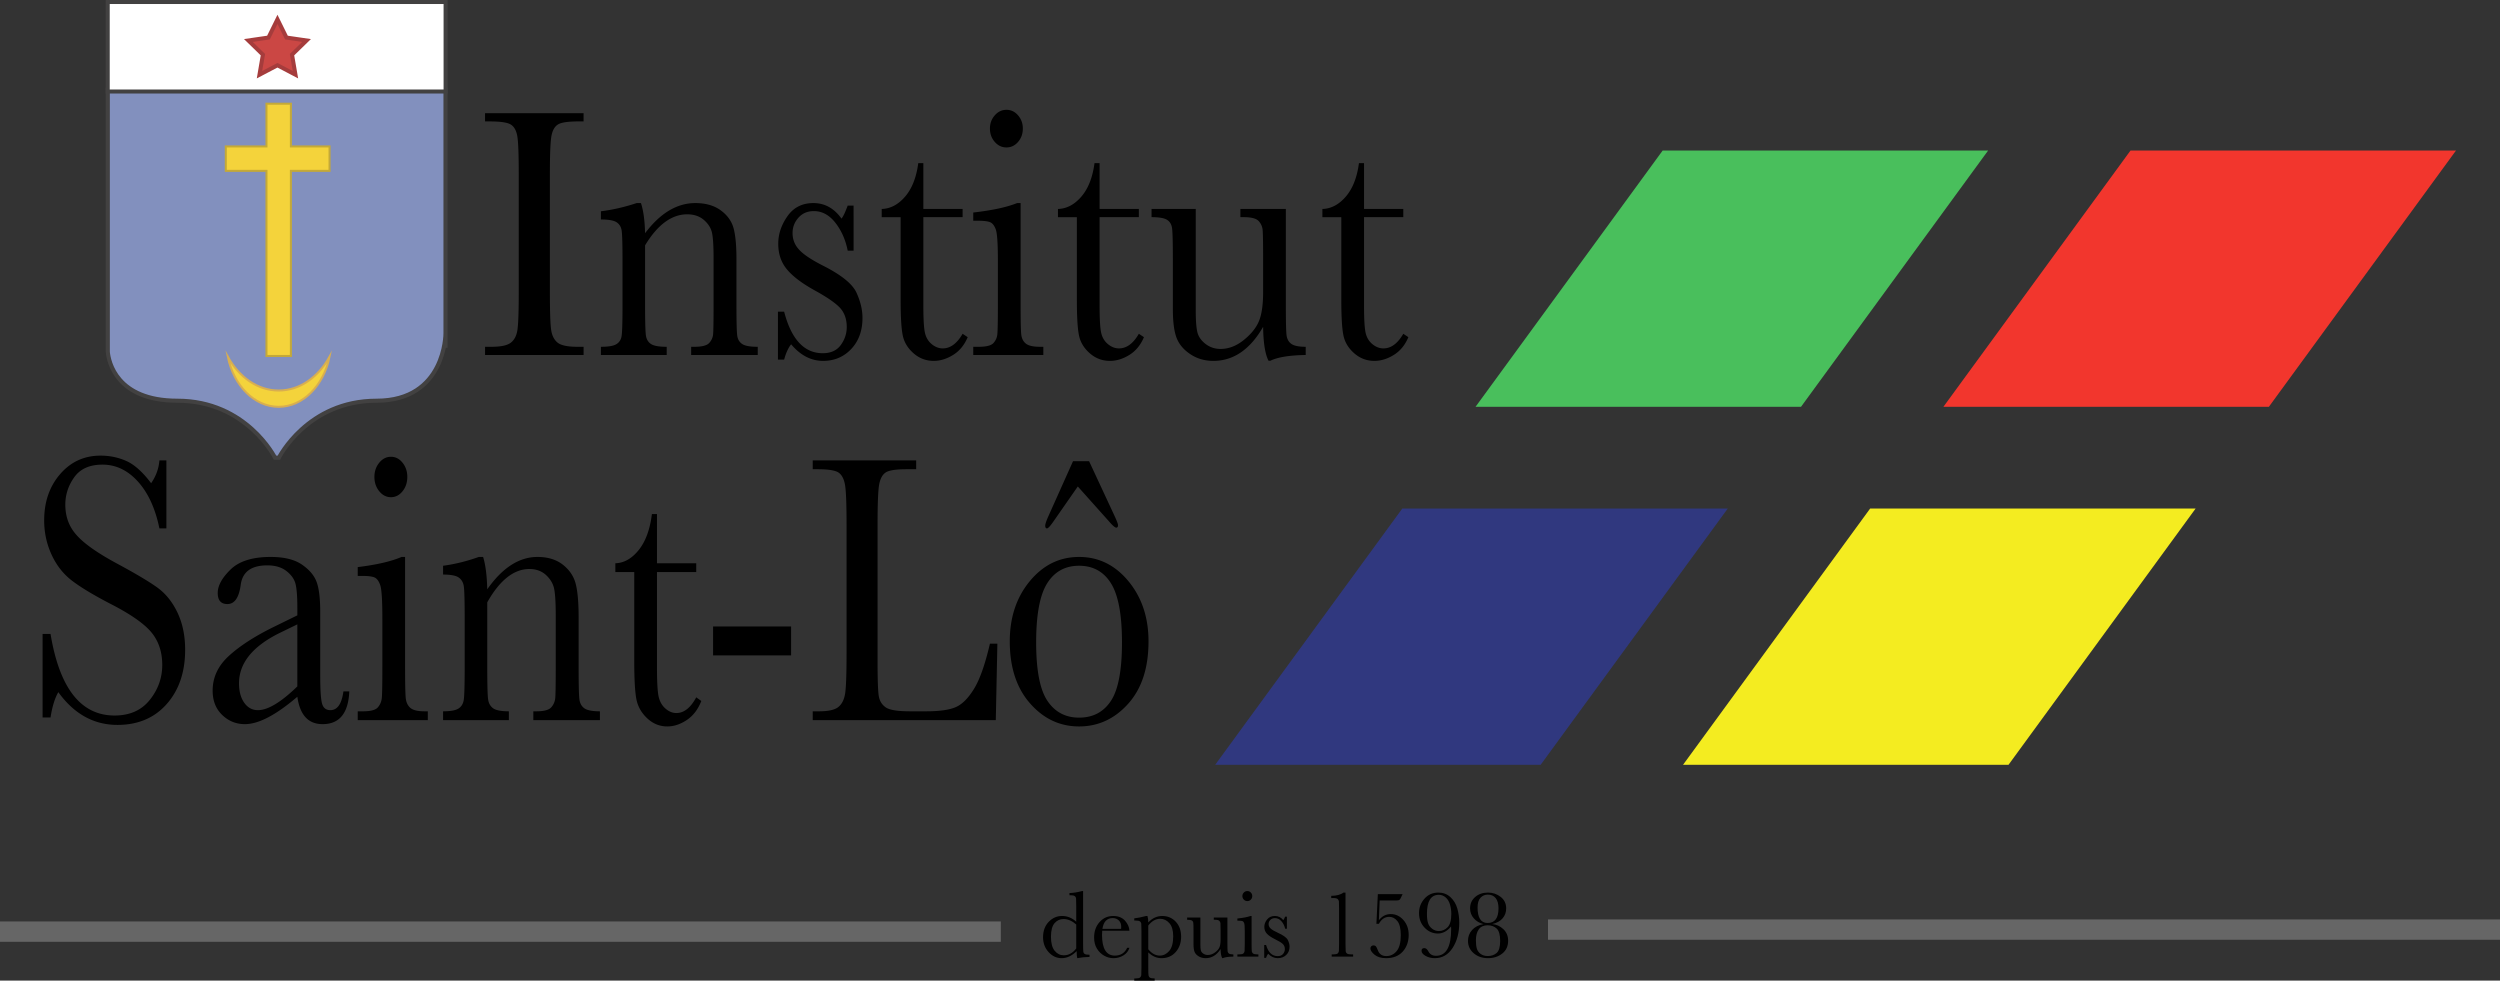 <svg xmlns="http://www.w3.org/2000/svg" width="614.5" height="241.038"><rect width="100%" height="100%" fill="#333333" stroke="none"/><path fill="#30387f" d="M424.687 124.994h-80l-46 63h80z"/><path fill="#f4ec20" d="M539.687 124.994h-80l-46 63h80z"/><path fill="#f2362d" d="M603.687 36.994h-80l-46 63h80z"/><path fill="#49bf5c" d="M488.687 36.994h-80l-46 63h80z"/><g stroke-miterlimit="10"><path d="M109.5 81.994s.05 16.5-16.95 16.5-24 14-24 14h-.95s-7-14-24-14c-14.99 0-16.89-9.61-17.1-12v-64.5h83v63.5-3.5z" fill="#8290be" stroke="#424141"/><path fill="#fff" stroke="#424141" stroke-width=".988" d="M26.475.494h83.05v22h-83.05z"/><path fill="#cb4744" stroke="#a53c3c" d="M68.2 4.756l2.21 4.478 4.942.719-3.576 3.486.844 4.922-4.42-2.324-4.42 2.324.844-4.922-3.576-3.486 4.942-.719z"/><path fill="#f4d33b" stroke="#c4a937" stroke-width=".5" d="M81 35.994v6h-9.5v45.5h-6v-45.5h-10v-6h10v-10.5h6v10.5z"/><path d="M81 87.694c-1.449 7.07-6.5 12.3-12.5 12.3s-11.051-5.23-12.5-12.3c2.765 5.02 7.33 8.3 12.5 8.3s9.735-3.28 12.5-8.3z" fill="#f4d33b" stroke="#d8ae50" stroke-width=".5"/></g><path d="M119.225 29.843v-2.016h24.219v2.016h-1.133c-2.604 0-4.31.241-5.117.723-.808.482-1.348 1.38-1.621 2.696s-.41 4.442-.41 9.379v29.146c0 4.675.097 7.736.293 9.182.195 1.446.715 2.52 1.562 3.221.846.702 2.467 1.052 4.863 1.052h1.563v2.016h-24.219v-2.016h1.563c2.265 0 3.834-.32 4.707-.964.872-.642 1.425-1.644 1.66-3.002s.351-4.521.351-9.49V42.642c0-4.733-.117-7.786-.351-9.16-.235-1.373-.756-2.323-1.563-2.849-.807-.526-2.552-.789-5.234-.789h-1.133zM156.49 49.917h1.055c.599 1.812.938 4.28 1.016 7.407 1.875-2.483 3.84-4.34 5.898-5.567 2.057-1.227 4.206-1.84 6.446-1.84 2.552 0 4.641.599 6.27 1.796 1.626 1.2 2.675 2.667 3.144 4.405.469 1.74.703 4.274.703 7.604v11.22c0 4.15.064 6.678.195 7.583.13.906.54 1.585 1.23 2.038.69.454 1.96.68 3.81.68v2.015h-16.368v-2.016h.742c1.875 0 3.099-.307 3.672-.92a3.57 3.57 0 0 0 .977-2.148c.078-.817.117-3.228.117-7.231V63.372c0-2.834-.124-4.857-.371-6.07-.248-1.212-.912-2.286-1.992-3.222-1.081-.934-2.455-1.402-4.121-1.402-1.902 0-3.718.635-5.45 1.906-1.732 1.271-3.366 3.178-4.902 5.72v14.639c0 4.149.071 6.677.215 7.582.142.906.56 1.585 1.25 2.038.69.454 1.973.68 3.848.68v2.015h-16.172v-2.016c1.797 0 3.047-.204 3.75-.613.703-.41 1.138-1.03 1.308-1.863.17-.833.254-3.44.254-7.823V64.248c0-4.178-.072-6.712-.215-7.604-.143-.89-.56-1.562-1.25-2.016-.69-.452-1.972-.68-3.847-.68v-2.015c2.864-.351 5.794-1.023 8.789-2.016zM191.217 88.398v-11.79h1.524c1.77 6.809 4.934 10.212 9.492 10.212 1.978 0 3.457-.672 4.434-2.016.976-1.343 1.464-2.82 1.464-4.427 0-1.869-.521-3.403-1.562-4.602-1.069-1.197-3.139-2.644-6.211-4.339-3.23-1.781-5.547-3.534-6.953-5.26-1.406-1.693-2.11-3.783-2.11-6.267 0-2.366.755-4.624 2.266-6.771 1.51-2.148 3.633-3.221 6.367-3.221 2.786 0 5.091 1.27 6.914 3.813.39-.439.899-1.505 1.524-3.2h1.445V61.62h-1.445c-.522-2.658-1.53-4.945-3.028-6.86-1.498-1.913-3.261-2.87-5.293-2.87-1.562 0-2.826.541-3.789 1.621-.964 1.082-1.445 2.339-1.445 3.77 0 1.578.533 2.936 1.602 4.076 1.04 1.169 3.033 2.498 5.976 3.988 4.427 2.25 7.135 4.442 8.125 6.574.99 2.163 1.485 4.238 1.485 6.224 0 3.127-.918 5.67-2.754 7.626s-4.148 2.937-6.934 2.937c-2.943 0-5.56-1.359-7.852-4.076-.703.876-1.276 2.133-1.718 3.769h-1.524zM236.608 53.379h-9.649v21.695c0 3.331.13 5.574.391 6.728.26 1.155.814 2.082 1.66 2.783.846.701 1.751 1.052 2.715 1.052 1.875 0 3.502-1.198 4.883-3.594l1.25.832c-.808 1.929-2 3.383-3.574 4.361-1.576.979-3.171 1.469-4.785 1.469-1.875 0-3.523-.622-4.942-1.863-1.42-1.241-2.305-2.695-2.656-4.361s-.527-4.587-.527-8.766V53.38h-4.649v-2.016c2.135-.058 4.049-1.066 5.742-3.024 1.693-1.957 2.774-4.704 3.242-8.24h1.25v11.264h9.649v2.016zM250.866 49.917v25.026c0 3.828.051 6.239.156 7.231.103.994.481 1.753 1.133 2.28.65.525 1.81.788 3.476.788h.82v2.016h-17.226v-2.016h1.328c1.849 0 3.053-.299 3.614-.898.56-.599.884-1.315.976-2.148.09-.833.137-3.25.137-7.253v-10.87c0-4.207-.176-6.778-.528-7.714-.351-.934-.82-1.518-1.406-1.753-.586-.233-1.608-.35-3.066-.35h-1.055v-2.017c4.635-.526 8.229-1.3 10.781-2.322h.86zm-7.54-18.32c0-1.256.397-2.338 1.192-3.244.794-.905 1.751-1.359 2.871-1.359s2.07.454 2.852 1.359c.781.906 1.172 1.988 1.172 3.243 0 1.287-.391 2.382-1.172 3.287-.782.907-1.733 1.359-2.852 1.359-1.12 0-2.077-.452-2.87-1.359-.796-.905-1.192-2-1.192-3.287zM279.928 53.379h-9.648v21.695c0 3.331.13 5.574.39 6.728.26 1.155.814 2.082 1.66 2.783.846.701 1.752 1.052 2.715 1.052 1.875 0 3.502-1.198 4.883-3.594l1.25.832c-.807 1.929-1.999 3.383-3.574 4.361-1.576.979-3.17 1.469-4.785 1.469-1.875 0-3.523-.622-4.942-1.863-1.42-1.241-2.304-2.695-2.656-4.361s-.527-4.587-.527-8.766V53.38h-4.649v-2.016c2.135-.058 4.05-1.066 5.743-3.024 1.692-1.957 2.773-4.704 3.242-8.24h1.25v11.264h9.648v2.016zM316.06 51.363v23.536c0 3.916.053 6.37.157 7.363.103.994.488 1.739 1.152 2.235.664.498 1.856.745 3.574.745v2.016c-3.959.058-6.85.526-8.672 1.403h-.468c-.834-1.606-1.276-4.383-1.328-8.328-1.589 2.777-3.405 4.865-5.45 6.268-2.044 1.402-4.303 2.104-6.776 2.104-2.136 0-4.024-.548-5.665-1.644s-2.767-2.432-3.378-4.01c-.613-1.578-.918-3.959-.918-7.144V63.679c0-4.149-.066-6.684-.196-7.605-.13-.92-.54-1.6-1.23-2.038-.69-.438-1.96-.657-3.809-.657v-2.016h10.86v24.894c0 2.455.13 4.238.39 5.347.26 1.112.924 2.082 1.992 2.915 1.068.833 2.305 1.25 3.711 1.25 2.005 0 3.92-.738 5.743-2.214 1.822-1.475 3.066-3.039 3.73-4.69.664-1.65.996-4.01.996-7.078v-8.108c0-3.915-.04-6.296-.118-7.144a3.66 3.66 0 0 0-.995-2.214c-.586-.628-1.804-.942-3.653-.942h-.82v-2.016h11.172zM344.928 53.379h-9.649v21.695c0 3.331.13 5.574.39 6.728.26 1.155.814 2.082 1.661 2.783.846.701 1.751 1.052 2.715 1.052 1.875 0 3.502-1.198 4.883-3.594l1.25.832c-.808 1.929-2 3.383-3.574 4.361-1.577.979-3.171 1.469-4.786 1.469-1.875 0-3.522-.622-4.941-1.863-1.42-1.241-2.305-2.695-2.656-4.361s-.528-4.587-.528-8.766V53.38h-4.648v-2.016c2.135-.058 4.049-1.066 5.742-3.024 1.692-1.957 2.774-4.704 3.242-8.24h1.25v11.264h9.649v2.016z"/><g><path d="M10.469 176.346v-20.525h1.953c2.213 13.37 7.46 20.054 15.742 20.054 3.724 0 6.607-1.278 8.652-3.836 2.044-2.558 3.067-5.421 3.067-8.591 0-3.202-.899-5.885-2.696-8.05-1.796-2.134-5.078-4.425-9.843-6.873-4.245-2.196-7.448-4.12-9.61-5.767-2.162-1.648-3.847-3.79-5.058-6.426s-1.817-5.444-1.817-8.426c0-4.55 1.309-8.34 3.926-11.369 2.617-3.028 5.93-4.543 9.942-4.543 2.239 0 4.348.44 6.328 1.318 1.978.88 4.01 2.7 6.093 5.461 1.198-1.725 1.875-3.593 2.032-5.602h1.718v16.712H39.18c-.99-4.864-2.742-8.693-5.254-11.487-2.514-2.792-5.424-4.19-8.73-4.19-3.152 0-5.464 1.03-6.934 3.084-1.472 2.056-2.207 4.308-2.207 6.756 0 2.95.924 5.445 2.773 7.484 1.822 2.072 5.117 4.395 9.883 6.968 4.557 2.448 7.871 4.418 9.941 5.908 2.07 1.49 3.73 3.554 4.98 6.19s1.876 5.68 1.876 9.133c0 5.46-1.51 9.902-4.531 13.322-3.022 3.421-7.058 5.131-12.11 5.131-5.807 0-10.651-2.683-14.531-8.05-.86 1.476-1.498 3.547-1.914 6.214h-1.953zM84.414 169.944h1.445c-.234 5.366-2.421 8.05-6.562 8.05-1.772 0-3.171-.565-4.2-1.695-1.029-1.13-1.699-2.808-2.011-5.037-2.605 2.229-4.98 3.907-7.129 5.037s-4.07 1.695-5.762 1.695c-2.162 0-4.023-.753-5.586-2.26s-2.343-3.499-2.343-5.978c0-3.232 1.308-6.057 3.925-8.474 2.618-2.416 6.23-4.77 10.84-7.061l6.055-2.966v-1.883c0-2.667-.144-4.597-.43-5.79-.287-1.192-1.029-2.26-2.226-3.201-1.199-.942-2.774-1.413-4.727-1.413-3.906 0-6.08 1.57-6.523 4.708-.417 3.201-1.511 4.802-3.282 4.802-1.588 0-2.382-.91-2.382-2.73 0-1.79 1.054-3.712 3.164-5.768 2.11-2.054 5.39-3.083 9.843-3.083 3.307 0 5.873.629 7.696 1.883 1.822 1.256 3.027 2.683 3.613 4.284s.879 4.048.879 7.344v15.582c0 3.64.156 5.978.469 7.014s.989 1.553 2.03 1.553c1.72 0 2.787-1.537 3.204-4.613zm-11.328-16.476l-4.258 2.07c-6.719 3.296-10.078 7.439-10.078 12.429 0 1.977.43 3.57 1.29 4.778.858 1.209 1.978 1.812 3.358 1.812 1.224 0 2.643-.486 4.258-1.46 1.615-.971 3.424-2.43 5.43-4.377v-15.252zM99.57 136.897v26.88c0 4.112.052 6.701.157 7.767.103 1.068.481 1.883 1.132 2.448.65.565 1.81.848 3.477.848h.82v2.165H87.93v-2.165h1.328c1.848 0 3.053-.322 3.613-.965s.885-1.413.977-2.307c.09-.894.136-3.49.136-7.791v-11.675c0-4.519-.175-7.28-.527-8.285-.352-1.004-.82-1.631-1.406-1.883-.586-.25-1.609-.376-3.067-.376H87.93v-2.166c4.634-.565 8.228-1.396 10.78-2.495h.86zm-7.539-19.677c0-1.35.397-2.51 1.192-3.484.794-.972 1.75-1.46 2.87-1.46s2.071.488 2.852 1.46c.782.973 1.172 2.135 1.172 3.484 0 1.381-.39 2.558-1.172 3.53-.78.974-1.732 1.46-2.851 1.46-1.12 0-2.077-.486-2.871-1.46-.795-.972-1.192-2.149-1.192-3.53zM117.695 136.897h1.055c.599 1.947.938 4.598 1.016 7.956 1.875-2.667 3.84-4.66 5.898-5.979 2.057-1.318 4.205-1.977 6.445-1.977 2.552 0 4.642.644 6.27 1.93 1.627 1.288 2.676 2.865 3.144 4.731.47 1.868.704 4.59.704 8.168v12.051c0 4.457.064 7.172.195 8.144.13.973.54 1.703 1.23 2.19.69.486 1.96.729 3.809.729v2.165h-16.367v-2.165h.742c1.875 0 3.099-.33 3.672-.989a3.968 3.968 0 0 0 .976-2.307c.078-.877.118-3.467.118-7.767v-12.428c0-3.043-.124-5.217-.372-6.52-.248-1.301-.912-2.455-1.992-3.46-1.08-1.004-2.455-1.506-4.12-1.506-1.902 0-3.719.682-5.45 2.048-1.732 1.365-3.366 3.413-4.902 6.143v15.723c0 4.457.07 7.172.214 8.144.143.973.56 1.703 1.25 2.19.69.486 1.973.729 3.848.729v2.165h-16.172v-2.165c1.797 0 3.047-.22 3.75-.66.703-.438 1.139-1.106 1.309-2 .169-.894.254-3.695.254-8.403v-11.486c0-4.488-.073-7.21-.215-8.168-.144-.957-.56-1.678-1.25-2.165-.69-.486-1.973-.73-3.848-.73v-2.165c2.865-.377 5.794-1.099 8.79-2.166zM171.133 140.616h-9.649v23.302c0 3.578.13 5.987.391 7.226.26 1.24.813 2.236 1.66 2.99.846.753 1.751 1.13 2.715 1.13 1.875 0 3.502-1.287 4.883-3.86l1.25.894c-.808 2.071-2 3.633-3.574 4.684-1.577 1.05-3.171 1.577-4.786 1.577-1.875 0-3.522-.668-4.941-2.001-1.42-1.333-2.305-2.895-2.656-4.684s-.528-4.926-.528-9.415v-21.843h-4.648v-2.165c2.135-.063 4.049-1.146 5.742-3.249 1.693-2.102 2.774-5.052 3.242-8.85h1.25v12.099h9.649v2.165zM175.273 153.985h19.18v7.109h-19.18v-7.109zM245.156 158.222l-.39 18.783h-45v-2.165h1.562c2.266 0 3.834-.345 4.707-1.036.872-.69 1.432-1.765 1.68-3.225.247-1.459.37-4.855.37-10.191v-31.305c0-5.085-.123-8.363-.37-9.84-.248-1.474-.769-2.494-1.563-3.06-.795-.564-2.533-.846-5.215-.846h-1.171v-2.166h25.43v2.166h-2.344c-2.605 0-4.311.258-5.118.776-.807.518-1.347 1.483-1.62 2.895-.274 1.413-.41 4.772-.41 10.075v33.423c0 4.613.103 7.501.312 8.662.208 1.161.774 2.064 1.699 2.707.924.643 2.91.965 5.957.965h4.023c3.255 0 5.67-.345 7.246-1.036 1.576-.69 3.073-2.196 4.493-4.52 1.419-2.321 2.714-6.008 3.886-11.062h1.836zM248.203 157.657c0-5.9 1.64-10.834 4.922-14.805 3.281-3.97 7.317-5.955 12.11-5.955 4.817 0 8.867 1.994 12.148 5.979 3.281 3.986 4.922 8.913 4.922 14.781 0 6.497-1.667 11.604-5 15.323-3.334 3.72-7.358 5.579-12.07 5.579-4.714 0-8.731-1.89-12.051-5.673-3.32-3.781-4.98-8.857-4.98-15.229zm6.484.236c0 6.842.924 11.635 2.774 14.381 1.849 2.747 4.44 4.12 7.773 4.12 3.412 0 6.022-1.373 7.832-4.12 1.81-2.746 2.715-7.539 2.715-14.381 0-6.78-.898-11.611-2.695-14.5-1.797-2.886-4.414-4.33-7.852-4.33-3.412 0-6.022 1.435-7.832 4.307-1.81 2.872-2.714 7.713-2.714 14.523zm9.063-44.534h3.945l6.133 13.181c.65 1.382.977 2.23.977 2.543 0 .408-.144.612-.43.612-.313 0-.925-.534-1.836-1.601l-7.617-8.52-6.094 8.755c-.73 1.036-1.224 1.554-1.484 1.554-.287 0-.43-.236-.43-.706 0-.345.247-1.083.742-2.213l6.094-13.605z"/></g><path fill="#666" d="M0 226.494h246v5H0zM380.5 225.994h234v5h-234z"/><g><path d="M264.538 226.554v-3.75c0-1.024-.014-1.668-.04-1.934s-.14-.469-.335-.61-.543-.21-1.043-.21h-.246v-.54c.945-.023 1.98-.187 3.105-.491h.247v12.902c0 1.117.02 1.797.058 2.04s.162.42.37.538.591.176 1.154.176v.539c-1.133.023-2.141.125-3.024.305-.094-.368-.14-.946-.14-1.735-.579.578-1.174 1.012-1.788 1.301s-1.248.434-1.904.434c-1.242 0-2.314-.5-3.217-1.5s-1.353-2.211-1.353-3.633c0-1.563.46-2.826 1.383-3.791s2.02-1.447 3.293-1.447c.648 0 1.261.117 1.84.351s1.124.586 1.64 1.055zm0 .68c-.516-.446-1.033-.78-1.553-1.002s-1.04-.334-1.564-.334c-.883 0-1.62.34-2.21 1.02s-.884 1.788-.884 3.327c0 1.563.303 2.715.908 3.457s1.354 1.114 2.244 1.114c.594 0 1.145-.141 1.653-.422s.976-.703 1.406-1.266v-5.895zM277.616 228.78h-6.691c-.031.461-.047.805-.047 1.032 0 1.687.264 2.955.79 3.802s1.315 1.272 2.362 1.272c1.422 0 2.43-.637 3.024-1.91h.562c-.25.797-.746 1.42-1.488 1.869s-1.55.674-2.426.674c-.812 0-1.58-.205-2.303-.616s-1.314-.99-1.775-1.74-.691-1.66-.691-2.73c0-1.516.445-2.776 1.336-3.78s2.003-1.505 3.34-1.505c1.257 0 2.23.382 2.917 1.148s1.051 1.594 1.09 2.484zm-2.05-.468c.023-.18.035-.34.035-.48 0-.688-.202-1.222-.604-1.6s-.896-.569-1.482-.569c-1.422 0-2.27.883-2.543 2.649h4.593zM281.73 225.148h.316c.133.437.2.964.2 1.582.5-.532 1.036-.928 1.61-1.19s1.182-.392 1.823-.392c1.328 0 2.433.466 3.316 1.4s1.324 2.166 1.324 3.697c0 1.5-.443 2.754-1.33 3.762s-2.052 1.512-3.498 1.512c-.594 0-1.162-.12-1.705-.358s-1.057-.592-1.54-1.06v3.644c0 1.11.02 1.785.064 2.028s.166.423.369.544.582.182 1.136.182v.54H278.8v-.54h.351c.555 0 .916-.08 1.084-.24s.266-.352.293-.574.041-.87.041-1.94v-8.719c0-1.023-.013-1.668-.04-1.933s-.14-.469-.335-.61-.543-.21-1.043-.21h-.351v-.54c.773-.078 1.75-.273 2.93-.585zm.515 8.18c.422.515.87.904 1.342 1.165s.97.393 1.494.393c.883 0 1.652-.38 2.309-1.137s.984-1.965.984-3.621c0-1.437-.316-2.512-.95-3.223s-1.386-1.066-2.26-1.066c-.54 0-1.052.137-1.536.41s-.945.688-1.383 1.242v5.836zM301.698 225.534v6.293c0 1.047.016 1.703.047 1.969s.147.465.346.598.556.199 1.072.199v.539c-1.187.016-2.055.14-2.601.375h-.141c-.25-.43-.383-1.172-.399-2.227-.476.743-1.021 1.301-1.634 1.676s-1.291.563-2.034.563c-.64 0-1.207-.147-1.699-.44s-.83-.65-1.013-1.072-.276-1.059-.276-1.91v-3.27c0-1.11-.02-1.787-.058-2.033s-.162-.428-.37-.545-.587-.176-1.142-.176v-.539h3.258v6.657c0 .656.039 1.132.117 1.43s.277.556.598.779.691.333 1.113.333c.601 0 1.176-.197 1.722-.591s.92-.813 1.12-1.254.298-1.072.298-1.893v-2.168c0-1.047-.011-1.683-.035-1.91s-.123-.424-.299-.592-.54-.252-1.095-.252h-.246v-.539h3.351zM307.64 225.148v6.691c0 1.023.015 1.668.047 1.934s.144.468.34.609.542.21 1.042.21h.246v.54h-5.168v-.54h.399c.555 0 .916-.08 1.084-.24s.266-.35.293-.574.04-.869.04-1.939v-2.906c0-1.125-.052-1.813-.157-2.063s-.246-.406-.422-.469-.483-.093-.92-.093h-.317v-.54c1.391-.14 2.47-.347 3.235-.62h.258zm-2.262-4.899c0-.336.12-.625.357-.867s.526-.363.862-.363.62.12.855.363.352.531.352.867c0 .344-.117.637-.352.879s-.52.363-.855.363-.623-.12-.862-.363-.357-.535-.357-.879zM310.745 235.437v-3.153h.457c.531 1.82 1.48 2.73 2.848 2.73.594 0 1.037-.179 1.33-.538s.44-.754.44-1.184c0-.5-.157-.91-.47-1.23-.32-.32-.94-.707-1.863-1.16-.968-.477-1.664-.946-2.086-1.407-.422-.453-.632-1.012-.632-1.676 0-.632.226-1.236.68-1.81s1.09-.861 1.91-.861c.835 0 1.527.34 2.074 1.02.117-.118.27-.403.457-.856h.433v2.964h-.433c-.157-.71-.46-1.322-.909-1.834s-.978-.767-1.587-.767c-.47 0-.848.144-1.137.433s-.434.625-.434 1.008c0 .422.16.785.48 1.09.313.313.91.668 1.794 1.067 1.328.601 2.14 1.187 2.437 1.757.297.578.445 1.133.445 1.664 0 .836-.275 1.516-.826 2.04s-1.244.785-2.08.785c-.883 0-1.668-.364-2.355-1.09-.211.234-.383.57-.516 1.008h-.457zM330.21 219.394h.516v12.445c0 1.023.013 1.668.04 1.934s.14.468.335.609.543.21 1.043.21h.457v.54h-5.274v-.54h.387c.562 0 .928-.08 1.096-.24s.265-.35.293-.574.04-.869.04-1.939v-8.344c0-1.054-.011-1.693-.035-1.916s-.123-.418-.298-.586-.541-.252-1.096-.252h-.504v-.539c1.352-.023 2.352-.293 3-.808zM338.929 227.07h-.61l.352-7.29h6.082c-.336.79-.58 1.246-.732 1.371s-.417.188-.792.188h-4.113l-.187 4.852c.789-1.008 1.758-1.512 2.906-1.512 1.219 0 2.26.488 3.123 1.465s1.295 2.187 1.295 3.632c0 1.665-.486 3.038-1.46 4.12s-2.333 1.623-4.083 1.623c-1.219 0-2.168-.284-2.848-.85s-1.02-1.08-1.02-1.541c0-.203.07-.379.206-.527s.322-.223.556-.223c.258 0 .454.076.586.229s.29.466.47.943c.35.969 1.05 1.453 2.097 1.453 1 0 1.842-.402 2.525-1.207s1.026-2.113 1.026-3.926c0-1.633-.282-2.793-.844-3.48s-1.227-1.032-1.992-1.032c-1.078 0-1.926.57-2.543 1.711zM356.67 227.726c-.476.578-.983 1.011-1.523 1.3s-1.105.434-1.699.434c-1.265 0-2.357-.478-3.275-1.435s-1.377-2.15-1.377-3.58c0-1.36.445-2.542 1.336-3.545s2.027-1.506 3.41-1.506c1.172 0 2.16.37 2.965 1.113s1.369 1.67 1.693 2.783.487 2.272.487 3.475c0 2.476-.545 4.554-1.635 6.234s-2.55 2.52-4.377 2.52c-.86 0-1.617-.188-2.274-.563s-.984-.793-.984-1.254c0-.437.227-.656.68-.656.382 0 .71.262.984.785.375.735 1.012 1.102 1.91 1.102 1.235 0 2.16-.55 2.778-1.647s.925-2.74.925-4.928c0-.18-.007-.39-.023-.632zm.06-3.118c0-.757-.106-1.51-.317-2.255s-.566-1.334-1.066-1.764-1.059-.645-1.676-.645c-.977 0-1.71.39-2.197 1.166s-.733 1.948-.733 3.51c0 .985.094 1.752.281 2.303s.526 1.01 1.014 1.377 1.033.55 1.635.55c.812 0 1.525-.306 2.139-.92s.92-1.72.92-3.322zM366.784 227.14c1.031.086 1.942.498 2.73 1.236s1.184 1.69 1.184 2.854c0 1.343-.48 2.394-1.441 3.152s-2.13 1.137-3.504 1.137c-1.406 0-2.578-.405-3.516-1.213s-1.406-1.819-1.406-3.03c0-1.046.336-1.94 1.008-2.683s1.601-1.227 2.789-1.453c-.961-.242-1.748-.711-2.361-1.407s-.92-1.511-.92-2.449c0-1.148.418-2.084 1.254-2.806s1.886-1.084 3.152-1.084c1.172 0 2.209.353 3.111 1.06s1.354 1.65 1.354 2.83c0 .938-.287 1.746-.862 2.426s-1.431 1.156-2.572 1.43zm-4.008 3.984c0 .883.082 1.58.246 2.092s.479.935.944 1.271 1.04.504 1.728.504c.875 0 1.602-.25 2.18-.75s.867-1.492.867-2.976c0-1.492-.289-2.504-.867-3.035s-1.32-.797-2.227-.797c-.96 0-1.68.33-2.156.99s-.715 1.56-.715 2.701zm.41-8.074c0 1.273.206 2.228.616 2.865s1.025.955 1.845.955c.899 0 1.57-.303 2.016-.908s.668-1.51.668-2.713c0-1.094-.232-1.926-.697-2.496s-1.108-.855-1.928-.855c-.727 0-1.328.26-1.805.779s-.714 1.31-.714 2.373z"/></g></svg>